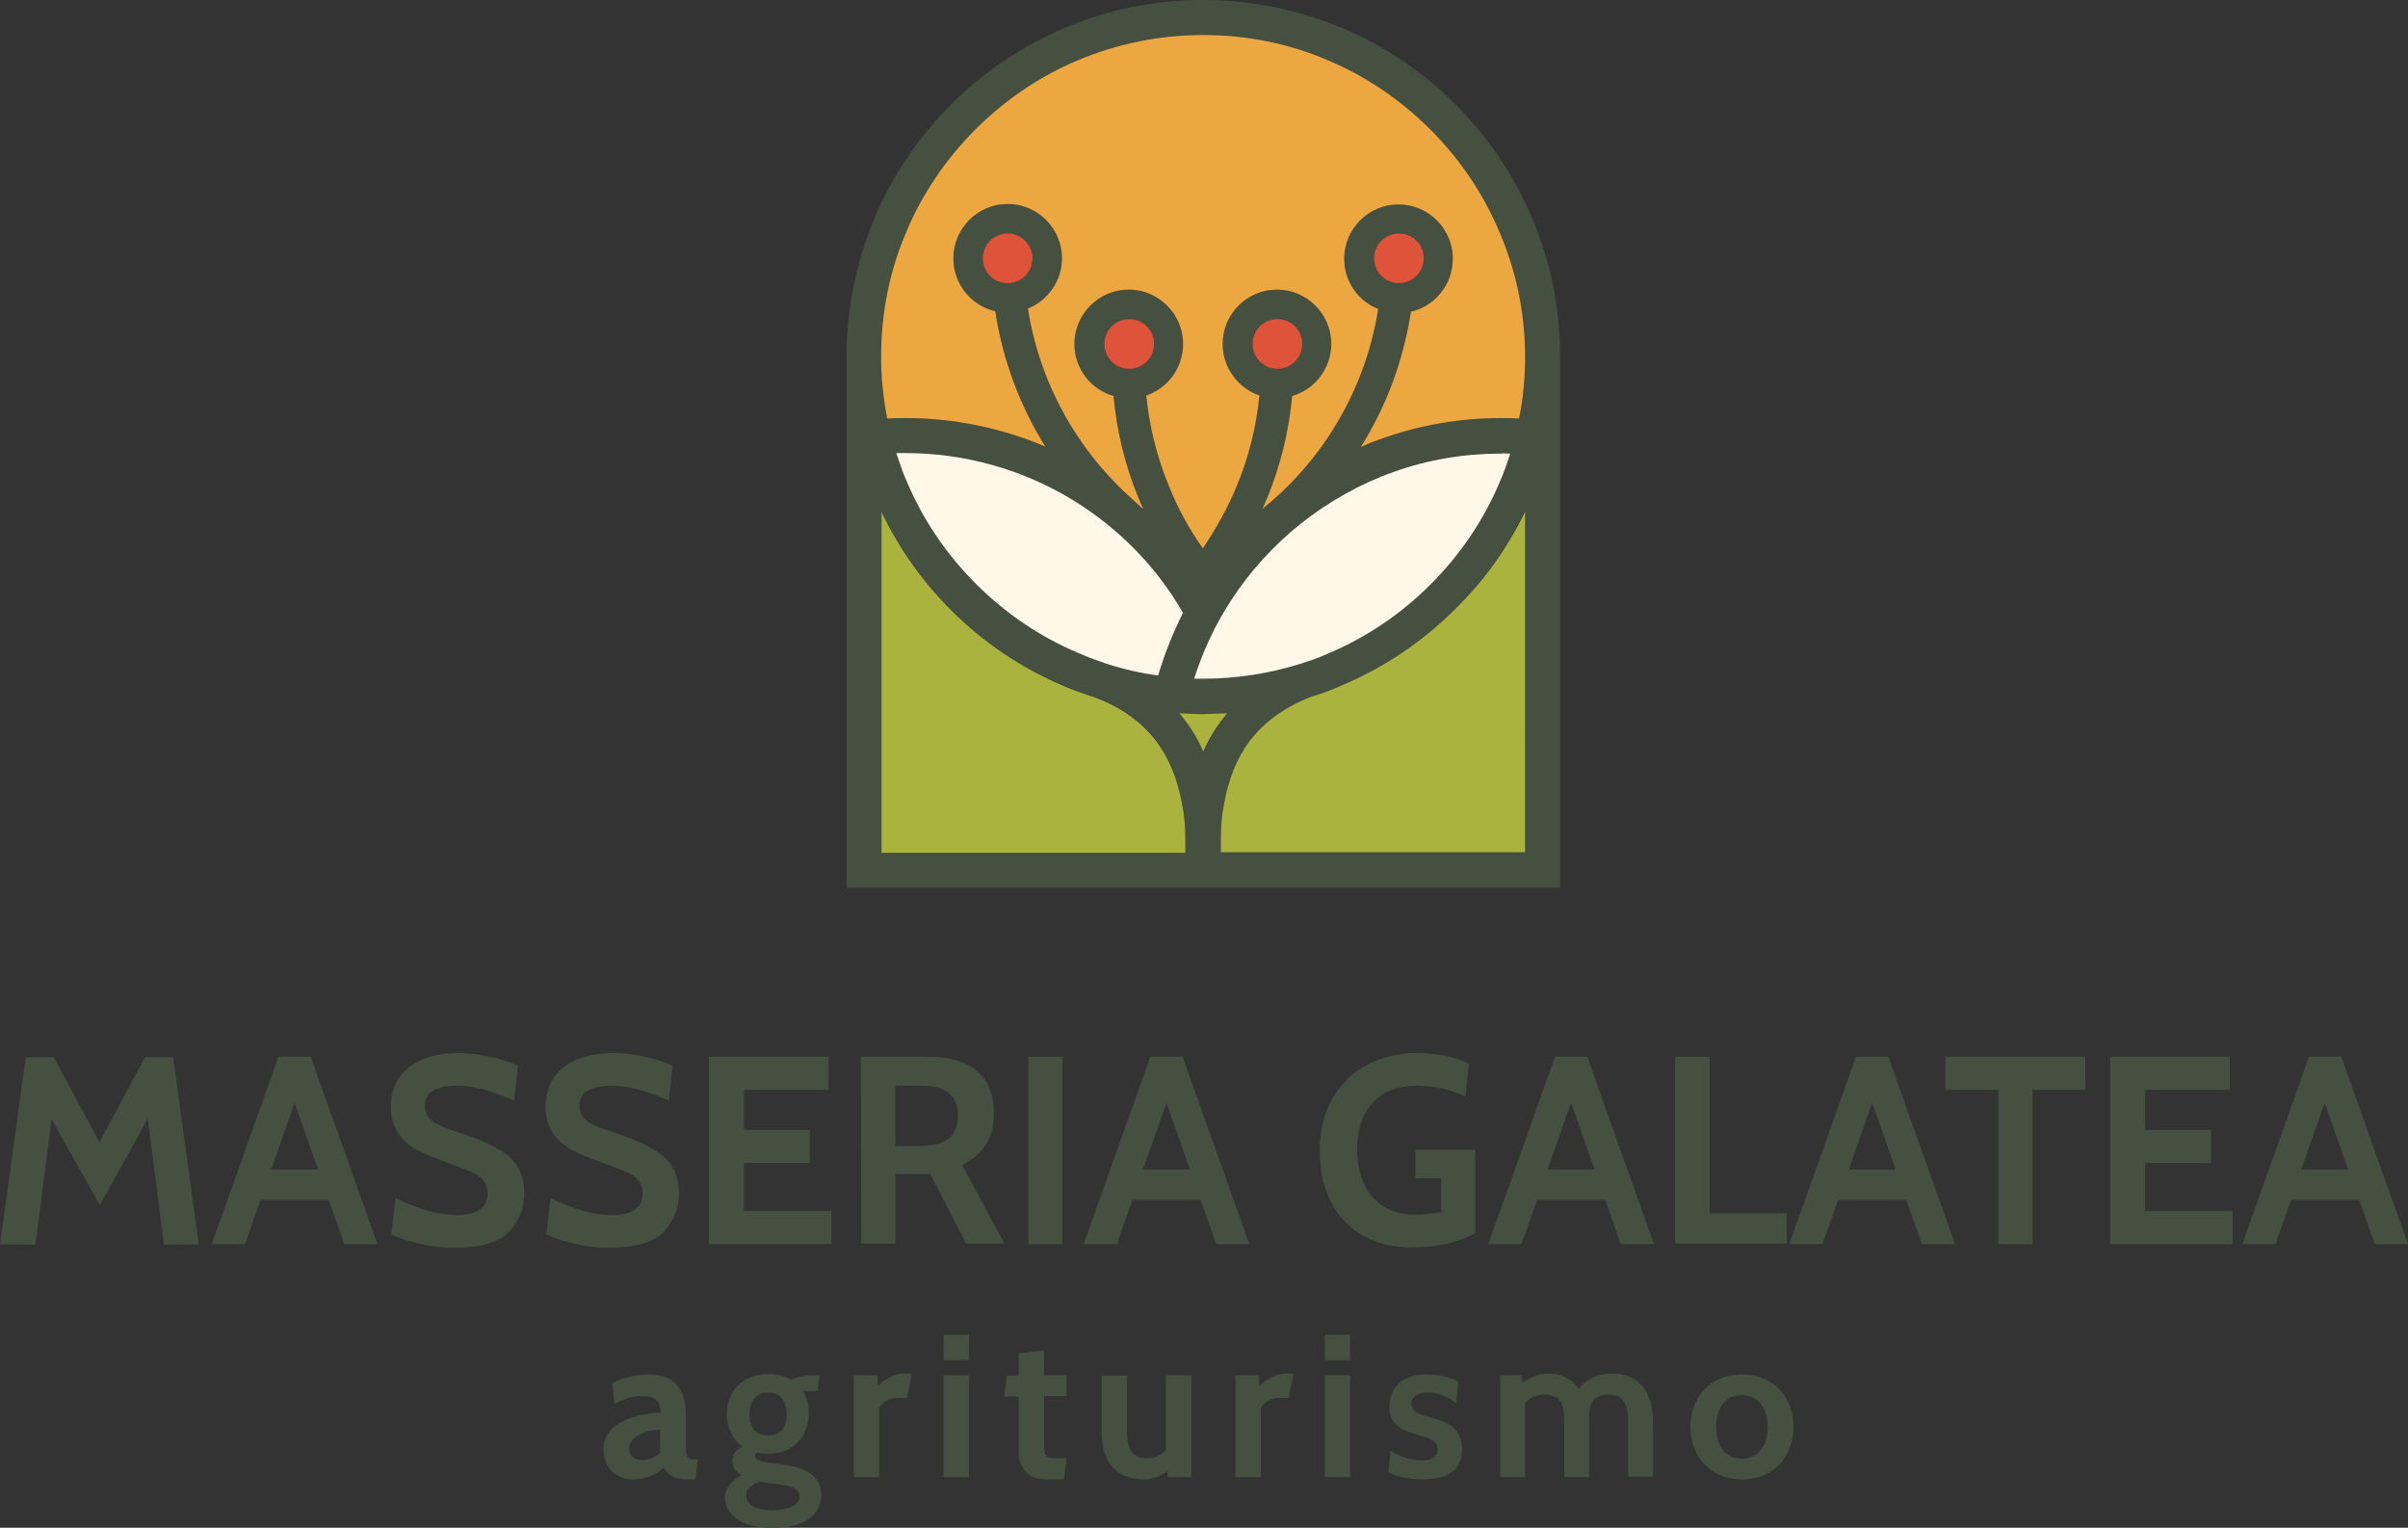 <?xml version="1.0" encoding="UTF-8"?> <svg xmlns="http://www.w3.org/2000/svg" xmlns:xlink="http://www.w3.org/1999/xlink" version="1.1" id="Layer_1" x="0px" y="0px" viewBox="0 0 523.1 331.8" style="enable-background:new 0 0 523.1 331.8;" xml:space="preserve"><rect x="0" y="0" width="523.1" height="331.8" fill="#333333" stroke="none"/> <style type="text/css"> .st0{fill:#465040;} .st1{opacity:0.95;fill:#B2BA41;enable-background:new ;} .st2{fill:#FFF7E7;} .st3{opacity:0.95;fill:#E8553B;enable-background:new ;} .st4{opacity:0.95;fill:#F7AE43;enable-background:new ;} </style> <g> <path class="st0" d="M332.8,47.3c-3.9-9.2-9.5-17.5-16.6-24.6S300.8,10,291.6,6.1C282,2.1,271.9,0,261.4,0c-10.5,0-20.6,2-30.2,6.1 c-9.2,3.9-17.5,9.5-24.6,16.6S193.9,38.1,190,47.3c-4,9.6-6.1,19.7-6.1,30.2v115.3h155V77.5C338.9,67,336.9,56.9,332.8,47.3z M257.5,185.1h-66v-74c3.8,7.9,8.8,15,15,21.2c7.1,7.1,15.4,12.7,24.6,16.6c2.2,0.9,4.3,1.7,6.6,2.4c5.9,2.2,10.3,5.4,13.5,9.6 c2.7,3.6,4.6,8.1,5.6,13.7c0.4,2.4,0.7,5,0.7,7.7L257.5,185.1L257.5,185.1z M194.8,98.5c0.7,0,1.3,0,2,0c12.8,0,25.3,3.5,36.2,10.1 c10,6,18.3,14.5,24.1,24.5c-2.2,4.4-4,8.9-5.4,13.6c-3.9-0.5-7.7-1.4-11.4-2.6c-0.8-0.3-1.7-0.6-2.5-0.9l0,0 c-1.2-0.4-2.3-0.9-3.5-1.4c-8.3-3.5-15.8-8.6-22.2-15s-11.5-13.9-15-22.2C196.2,102.7,195.4,100.6,194.8,98.5z M257.4,156.4 c-0.4-0.5-0.8-1-1.2-1.5c1.7,0.1,3.5,0.2,5.3,0.2c1.7,0,3.5-0.1,5.2-0.2c-0.4,0.5-0.8,1-1.2,1.5c-1.6,2.1-2.9,4.3-4,6.8 C260.3,160.7,258.9,158.5,257.4,156.4z M259.5,147.3c1.9-5.9,4.5-11.6,7.9-16.8c4.1-6.4,9.3-12.1,15.3-16.9 c6.1-4.8,12.8-8.6,20.1-11.2c7.5-2.7,15.4-4,23.4-4c0.7,0,1.3,0,2,0c-0.7,2.1-1.4,4.2-2.3,6.2c-3.5,8.3-8.6,15.8-15,22.2 c-6.4,6.4-13.9,11.5-22.2,15c-1.2,0.5-2.3,1-3.5,1.4l0,0c-0.9,0.3-1.8,0.6-2.7,0.9c-6.8,2.1-13.8,3.2-21,3.2 C260.8,147.4,260.1,147.4,259.5,147.3z M331.3,185.1h-66.1v-2.8c0-2.7,0.2-5.3,0.7-7.7c1-5.5,2.8-10,5.6-13.7 c3.2-4.2,7.7-7.4,13.4-9.6c2.3-0.7,4.5-1.5,6.7-2.5c9.2-3.9,17.5-9.5,24.6-16.6c6.2-6.2,11.3-13.3,15-21.2L331.3,185.1L331.3,185.1 z M330,90.9c-1.3-0.1-2.6-0.1-3.9-0.1c-8.9,0-17.7,1.5-26,4.5c-1.5,0.5-3,1.1-4.5,1.8c5.6-8.9,9.3-19,10.9-29.4 c5.2-1.2,9.1-5.9,9.1-11.5c0-6.5-5.3-11.8-11.8-11.8S292,49.7,292,56.2c0,5,3.1,9.2,7.4,10.9c-2.6,16.3-10.8,31-23.1,41.7 c-0.4,0.4-0.9,0.7-1.3,1.1c-0.3,0.2-0.6,0.5-0.8,0.7c0.4-0.8,0.7-1.7,1.1-2.5c2.9-7.1,4.7-14.5,5.4-22.1c4.9-1.4,8.5-6,8.5-11.3 c0-6.5-5.3-11.8-11.8-11.8s-11.8,5.3-11.8,11.8c0,5.2,3.4,9.6,8,11.2c-0.7,6.8-2.3,13.3-4.9,19.6c-2,4.8-4.5,9.3-7.4,13.6 c-3-4.2-5.5-8.8-7.4-13.6c-2.6-6.3-4.2-12.8-4.9-19.6c4.7-1.6,8-6,8-11.2c0-6.5-5.3-11.8-11.8-11.8s-11.8,5.3-11.8,11.8 c0,5.4,3.6,9.9,8.5,11.3c0.7,7.6,2.5,15.1,5.4,22.1c0.3,0.8,0.7,1.7,1.1,2.5c-0.3-0.2-0.6-0.5-0.8-0.7c-0.4-0.4-0.9-0.8-1.3-1.2 c-12.2-10.7-20.5-25.5-23-41.7c4.3-1.7,7.4-6,7.4-10.9c0-6.5-5.3-11.8-11.8-11.8c-6.5,0-11.8,5.3-11.8,11.8 c0,5.6,3.9,10.3,9.1,11.5c1.6,10.4,5.3,20.5,10.9,29.4c-9.6-4.1-20-6.2-30.5-6.2c-1.3,0-2.6,0-3.9,0.1c-0.8-4.4-1.3-8.8-1.3-13.4 c0-9.4,1.8-18.6,5.5-27.2c3.5-8.3,8.6-15.8,15-22.2s13.9-11.5,22.2-15c8.6-3.6,17.8-5.5,27.2-5.5c9.4,0,18.6,1.8,27.2,5.5 c8.3,3.5,15.8,8.6,22.2,15c6.4,6.4,11.5,13.9,15,22.2c3.6,8.6,5.5,17.8,5.5,27.2C331.3,82,330.8,86.5,330,90.9z M298.5,56.1 c0-3,2.4-5.4,5.4-5.4s5.4,2.4,5.4,5.4s-2.4,5.4-5.4,5.4S298.5,59.1,298.5,56.1z M272.1,74.7c0-3,2.4-5.4,5.4-5.4s5.4,2.4,5.4,5.4 s-2.4,5.4-5.4,5.4C274.5,80.1,272.1,77.7,272.1,74.7z M245.3,80.1c-3,0-5.4-2.4-5.4-5.4s2.4-5.4,5.4-5.4s5.4,2.4,5.4,5.4 C250.7,77.7,248.3,80.1,245.3,80.1z M218.9,61.5c-3,0-5.4-2.4-5.4-5.4s2.4-5.4,5.4-5.4s5.4,2.4,5.4,5.4S221.9,61.5,218.9,61.5z"></path> <path class="st1" d="M266.6,154.9c-0.4,0.5-0.8,1-1.2,1.5c-1.6,2.1-2.9,4.3-4,6.8c-1.1-2.5-2.4-4.7-4-6.8c-0.4-0.5-0.8-1-1.2-1.5 c1.7,0.1,3.5,0.2,5.3,0.2C263.1,155,264.9,155,266.6,154.9z"></path> <path class="st1" d="M331.3,111.1v74h-66.1v-2.8c0-2.7,0.2-5.3,0.7-7.7c1-5.5,2.8-10,5.6-13.7c3.2-4.2,7.7-7.4,13.4-9.6 c2.3-0.7,4.5-1.5,6.7-2.5c9.2-3.9,17.5-9.5,24.6-16.6C322.4,126.1,327.5,119,331.3,111.1z"></path> <path class="st1" d="M257.5,182.4v2.8h-66v-74c3.8,7.9,8.8,15,15,21.2c7.1,7.1,15.4,12.7,24.6,16.6c2.2,0.9,4.3,1.7,6.6,2.4 c5.9,2.2,10.3,5.4,13.5,9.6c2.7,3.6,4.6,8.1,5.6,13.7C257.3,177.1,257.5,179.7,257.5,182.4z"></path> <path class="st2" d="M328.1,98.5c-0.7,2.1-1.4,4.2-2.3,6.2c-3.5,8.3-8.6,15.8-15,22.2c-6.4,6.4-13.9,11.5-22.2,15 c-1.2,0.5-2.3,1-3.5,1.4l0,0c-0.9,0.3-1.8,0.6-2.7,0.9c-6.8,2.1-13.8,3.2-21,3.2c-0.7,0-1.3,0-2,0c1.9-5.9,4.5-11.6,7.9-16.8 c4.1-6.4,9.3-12.1,15.3-16.9c6.1-4.8,12.8-8.6,20.1-11.2c7.5-2.7,15.4-4,23.4-4C326.8,98.4,327.4,98.5,328.1,98.5z"></path> <circle class="st3" cx="303.9" cy="56.1" r="5.4"></circle> <path class="st3" d="M282.9,74.7c0,3-2.4,5.4-5.4,5.4s-5.4-2.4-5.4-5.4s2.4-5.4,5.4-5.4S282.9,71.7,282.9,74.7z"></path> <path class="st3" d="M250.7,74.7c0,3-2.4,5.4-5.4,5.4s-5.4-2.4-5.4-5.4s2.4-5.4,5.4-5.4S250.7,71.7,250.7,74.7z"></path> <path class="st3" d="M224.3,56.1c0,3-2.4,5.4-5.4,5.4s-5.4-2.4-5.4-5.4s2.4-5.4,5.4-5.4C221.9,50.7,224.3,53.2,224.3,56.1z"></path> <path class="st4" d="M331.3,77.5c0,4.5-0.4,9-1.3,13.4c-1.3-0.1-2.6-0.1-3.9-0.1c-8.9,0-17.7,1.5-26,4.5c-1.5,0.5-3,1.1-4.5,1.8 c5.6-8.9,9.3-19,10.9-29.4c5.2-1.2,9.1-5.9,9.1-11.5c0-6.5-5.3-11.8-11.8-11.8S292,49.7,292,56.2c0,5,3.1,9.2,7.4,10.9 c-2.6,16.3-10.8,31-23.1,41.7c-0.4,0.4-0.9,0.7-1.3,1.1c-0.3,0.2-0.6,0.5-0.8,0.7c0.4-0.8,0.7-1.7,1.1-2.5 c2.9-7.1,4.7-14.5,5.4-22.1c4.9-1.4,8.5-6,8.5-11.3c0-6.5-5.3-11.8-11.8-11.8s-11.8,5.3-11.8,11.8c0,5.2,3.4,9.6,8,11.2 c-0.7,6.8-2.3,13.3-4.9,19.6c-2,4.8-4.5,9.3-7.4,13.6c-3-4.2-5.5-8.8-7.4-13.6c-2.6-6.3-4.2-12.8-4.9-19.6c4.7-1.6,8-6,8-11.2 c0-6.5-5.3-11.8-11.8-11.8s-11.8,5.3-11.8,11.8c0,5.4,3.6,9.9,8.5,11.3c0.7,7.6,2.5,15.1,5.4,22.1c0.3,0.8,0.7,1.7,1.1,2.5 c-0.3-0.2-0.6-0.5-0.8-0.7c-0.4-0.4-0.9-0.8-1.3-1.2c-12.2-10.7-20.5-25.5-23-41.7c4.3-1.7,7.4-6,7.4-10.9 c0-6.5-5.3-11.8-11.8-11.8c-6.5,0-11.8,5.3-11.8,11.8c0,5.6,3.9,10.3,9.1,11.5c1.6,10.4,5.3,20.5,10.9,29.4 c-9.6-4.1-20-6.2-30.5-6.2c-1.3,0-2.6,0-3.9,0.1c-0.8-4.4-1.3-8.8-1.3-13.4c0-9.4,1.8-18.6,5.5-27.2c3.5-8.3,8.6-15.8,15-22.2 s13.9-11.5,22.2-15c8.6-3.6,17.8-5.5,27.2-5.5c9.4,0,18.6,1.8,27.2,5.5c8.3,3.5,15.8,8.6,22.2,15c6.4,6.4,11.5,13.9,15,22.2 C329.4,58.9,331.3,68.1,331.3,77.5z"></path> <path class="st2" d="M257,133.1c-2.2,4.4-4,8.9-5.4,13.6c-3.9-0.5-7.7-1.4-11.4-2.6c-0.8-0.3-1.7-0.6-2.5-0.9l0,0 c-1.2-0.4-2.3-0.9-3.5-1.4c-8.3-3.5-15.8-8.6-22.2-15s-11.5-13.9-15-22.2c-0.9-2-1.6-4.1-2.3-6.2c0.7,0,1.3,0,2,0 c12.8,0,25.3,3.5,36.2,10.1C242.9,114.6,251.2,123,257,133.1z"></path> <path class="st0" d="M35.6,270.2L32.1,243l-10.4,18.7l-10.5-18.6l-3.5,27.2H0l5.6-40.7h6.1l9.9,18.5l9.9-18.5h6.1l5.6,40.7h-7.6 V270.2z"></path> <path class="st0" d="M71.4,260.6H56.6l-3.4,9.6H46l14.5-40.7h7L82,270.2h-7.2L71.4,260.6z M69.1,254L64,239.5L58.9,254H69.1z"></path> <path class="st0" d="M91.1,270.1c-2.6-0.6-4.7-1.3-6.1-2l0.9-7.9c5.1,2.5,9.6,3.7,13.5,3.7c2.1,0,3.7-0.4,4.8-1.2 c1.2-0.8,1.7-2,1.7-3.5c0-1.2-0.3-2.1-1-2.9c-0.6-0.8-1.6-1.4-2.8-1.9s-3.1-1.2-5.7-2.2c-2.5-0.9-4.5-1.8-6.2-2.7 c-1.6-0.9-2.9-2.2-3.9-3.7c-0.9-1.5-1.4-3.3-1.4-5.5c0-3.5,1.3-6.3,3.8-8.4c2.6-2.1,6.2-3.2,11-3.2c2.2,0,4.5,0.3,6.7,0.8 s4.3,1.1,6.1,1.9l-0.8,7.6c-2.4-1-4.6-1.8-6.6-2.4c-2-0.5-4-0.8-6-0.8c-2.2,0-3.9,0.4-5.1,1.1c-1.2,0.7-1.7,1.8-1.7,3.2 c0,1.1,0.3,2,0.9,2.7c0.6,0.7,1.5,1.3,2.5,1.7c1.1,0.5,2.6,1,4.7,1.7c4.7,1.5,8.1,3.2,10.3,5.1c2.1,1.9,3.2,4.5,3.2,7.9 c0,3.2-1.1,5.9-3.3,8.3s-6.4,3.5-12.4,3.5C96.1,271,93.7,270.7,91.1,270.1z"></path> <path class="st0" d="M124.8,270.1c-2.6-0.6-4.7-1.3-6.1-2l0.9-7.9c5.1,2.5,9.6,3.7,13.5,3.7c2.1,0,3.7-0.4,4.8-1.2 c1.2-0.8,1.7-2,1.7-3.5c0-1.2-0.3-2.1-1-2.9c-0.6-0.8-1.6-1.4-2.8-1.9s-3.1-1.2-5.8-2.2c-2.5-0.9-4.5-1.8-6.2-2.7 c-1.6-0.9-2.9-2.2-3.9-3.7c-0.9-1.5-1.4-3.3-1.4-5.5c0-3.5,1.3-6.3,3.8-8.4c2.6-2.1,6.2-3.2,11-3.2c2.2,0,4.5,0.3,6.7,0.8 s4.3,1.1,6.1,1.9l-0.8,7.6c-2.4-1-4.6-1.8-6.6-2.4c-2-0.5-4-0.8-6-0.8c-2.2,0-3.9,0.4-5.1,1.1c-1.2,0.7-1.7,1.8-1.7,3.2 c0,1.1,0.3,2,0.9,2.7c0.6,0.7,1.5,1.3,2.5,1.7c1.1,0.5,2.6,1,4.7,1.7c4.7,1.5,8.1,3.2,10.3,5.1c2.1,1.9,3.2,4.5,3.2,7.9 c0,3.2-1.1,5.9-3.3,8.3s-6.4,3.5-12.4,3.5C129.8,271,127.4,270.7,124.8,270.1z"></path> <path class="st0" d="M154,229.5h26v7.2h-18.4v8.7h14.3v7.2h-14.3V263h19v7.2H154L154,229.5L154,229.5z"></path> <path class="st0" d="M187,229.5h14.9c4.3,0,7.8,1,10.3,3.1s3.7,5.1,3.7,9.2c0,2.8-0.6,5.1-1.8,6.9s-2.9,3.2-5.1,4.3l9.2,17.1h-8.3 l-7.8-15.1h-0.3h-7.3v15.1h-7.4L187,229.5L187,229.5z M199.9,248.9c5.5,0,8.2-2.2,8.2-6.6c0-2.1-0.6-3.7-1.9-4.8 c-1.2-1.1-3.3-1.7-6-1.7h-5.7v13.1H199.9z"></path> <path class="st0" d="M223.4,229.5h7.4v40.7h-7.4V229.5z"></path> <path class="st0" d="M260.8,260.6H246l-3.4,9.6h-7.2l14.5-40.7h7l14.5,40.7h-7.2L260.8,260.6z M258.5,254l-5.1-14.5l-5.1,14.5 H258.5z"></path> <path class="st0" d="M296.2,268.4c-3.1-1.7-5.4-4.2-7.1-7.4c-1.6-3.2-2.4-6.9-2.4-11.2c0-4.2,0.9-7.9,2.7-11.1 c1.8-3.2,4.3-5.7,7.5-7.4c3.2-1.7,6.9-2.6,11-2.6c2.1,0,4.1,0.2,6.1,0.6s3.7,1,5.1,1.7l-0.8,7.1c-3.4-1.5-6.8-2.3-10.4-2.3 c-4.3,0-7.6,1.3-9.8,3.8c-2.2,2.5-3.3,5.9-3.3,10c0,4.3,1.1,7.7,3.3,10.3c2.2,2.6,5.3,3.9,9.4,3.9c1.7,0,3.5-0.2,5.6-0.6v-7.3h-5.6 v-6.2h13v18.1c-1.5,0.9-3.4,1.6-5.8,2.2c-2.3,0.6-4.8,0.9-7.5,0.9C302.9,271,299.2,270.1,296.2,268.4z"></path> <path class="st0" d="M348.7,260.6h-14.8l-3.4,9.6h-7.2l14.5-40.7h7l14.5,40.7h-7.2L348.7,260.6z M346.4,254l-5.1-14.5l-5.1,14.5 H346.4z"></path> <path class="st0" d="M364,229.5h7.4v34h16.7v6.6h-24.2v-40.6H364z"></path> <path class="st0" d="M414.1,260.6h-14.8l-3.4,9.6h-7.2l14.5-40.7h7l14.5,40.7h-7.2L414.1,260.6z M411.8,254l-5.1-14.5l-5.1,14.5 H411.8z"></path> <path class="st0" d="M434.1,236.7h-11.5v-7.2H453v7.2h-11.5v33.5h-7.4V236.7z"></path> <path class="st0" d="M458.4,229.5h26v7.2H466v8.7h14.3v7.2H466V263h19v7.2h-26.6L458.4,229.5L458.4,229.5z"></path> <path class="st0" d="M512.5,260.6h-14.8l-3.4,9.6h-7.2l14.5-40.7h7l14.5,40.7h-7.2L512.5,260.6z M510.1,254l-5.1-14.5l-5.1,14.5 H510.1z"></path> <path class="st0" d="M151.1,321.3h-2c-2.5,0-4.1-1-4.9-2.6c-1.5,1.6-4.1,2.6-6.7,2.6c-3.5,0-6.4-2.4-6.4-6.6 c0-6.2,8.2-7.8,12.4-7.9c-0.1-2.5-1.1-3.6-4-3.6c-2,0-3.7,0.5-6,1.7l-0.5-4.5c2.6-1.3,5.3-1.9,8-1.9c4.9,0,8,2.5,8,8.9v6 c0,3.3,0.4,3.5,1.9,3.5h0.7L151.1,321.3z M143.4,310.5c-3.1,0.1-6.7,1.4-6.7,4c0,1.8,0.9,2.6,3,2.6c1,0,2.6-0.5,3.7-1.6V310.5z"></path> <path class="st0" d="M157.5,325.3c0-2.1,1.3-3.7,3.6-4.9c-1.2-0.7-2-1.7-2-3.2c0-1.4,0.7-2.3,2.2-3c-2.2-1.6-3.4-4.2-3.4-7.1 c0-4.7,3.2-8.7,9-8.7c2,0,3.7,0.5,5,1.3c0.9-0.5,2.6-1,4.7-1h1.4l-0.4,3.4h-2c-0.3,0-0.7,0-1.2,0c0.9,1.4,1.3,3.1,1.3,4.9 c0,4.7-3.1,8.7-8.9,8.7c-0.8,0-1.6-0.1-2.3-0.2c-0.3,0.1-0.5,0.4-0.5,0.7c0,1.1,1.9,1.4,5.5,1.8c3.1,0.4,8.9,1.3,8.9,6.7 c0,4.3-3.7,7.1-10.5,7.1C160.6,331.9,157.5,328.6,157.5,325.3z M165.1,321.8c-1.6,0.5-3,1.4-3,3c0,1.9,2,3.2,5.6,3.2 c3.4,0,6-1.1,6-3c0-2.1-3.1-2.5-5.9-2.8C166.9,322.1,166.1,322,165.1,321.8z M162.8,307.1c0,2.8,1.4,4.7,4.1,4.7c2.6,0,4-1.9,4-4.7 c0-2.8-1.4-4.7-4-4.7C164.2,302.5,162.8,304.3,162.8,307.1z"></path> <path class="st0" d="M197,303.6h-2c-1.8,0-3.4,1-4,2.2v15h-5.5v-22.1h5.1l0.1,2.3c1.1-1.2,3.4-2.7,5.9-2.7h1.5L197,303.6z"></path> <path class="st0" d="M205,295.4v-5.5h5.5v5.5H205z M205,320.8v-22.1h5.5v22.1H205z"></path> <path class="st0" d="M231.1,321.3h-3.9c-4.1,0-5.9-2.9-5.9-5.8v-12.2h-3.1l0.5-4.5h2.6v-4.9l5.5-0.6v5.4h4.9v4.5h-4.9v10 c0,3.4,0.3,3.5,3.4,3.5h1.5L231.1,321.3z"></path> <path class="st0" d="M253.7,320.8l-0.1-1.3c-1.3,1-3.2,1.8-4.9,1.8c-6.9,0-9.4-4.4-9.4-10.6v-11.9h5.5v11.9c0,4.1,1.3,6,4.4,6 c1.8,0,3.1-0.7,4.1-1.9v-16.1h5.5v22.1H253.7z"></path> <path class="st0" d="M279.9,303.6h-2c-1.8,0-3.4,1-4,2.2v15h-5.5v-22.1h5.1l0.1,2.3c1.1-1.2,3.4-2.7,5.9-2.7h1.5L279.9,303.6z"></path> <path class="st0" d="M287.8,295.4v-5.5h5.5v5.5H287.8z M287.8,320.8v-22.1h5.5v22.1H287.8z"></path> <path class="st0" d="M301.6,319.7l0.5-4.7c1.4,1.1,4.3,2.2,6.8,2.2c2.6,0,3.4-1.3,3.4-2.4c0-1.9-1.9-2.5-4.1-3.1 c-3.1-0.9-6.4-1.9-6.4-6.2c0-3.1,1.9-7,8.1-7c2.9,0,5.7,0.8,6.9,1.6l-0.5,4.7c-1.1-1.1-3.7-2.4-6-2.4c-1.9,0-3.7,0.7-3.7,2.4 c0,2.1,2.2,2.5,5,3.3c3,0.8,6,2.2,6,6.7c0,2.7-1.1,6.5-8.6,6.5C305.7,321.3,302.9,320.5,301.6,319.7z"></path> <path class="st0" d="M353.7,320.8v-11.9c0-4.1-1.1-6-4.1-6c-3.6,0-4.4,2-4.4,4.3v13.6h-5.4v-11.9c0-4.8-1.3-6-4.4-6 c-1.8,0-3.1,0.7-4.1,1.8v16.1h-5.4v-22.1h4.5l0.3,1.7c1.3-1.1,3.3-2.1,5.6-2.1c2.6,0,5.2,1.1,6.7,3.4c0.7-1.4,3.4-3.4,7.3-3.4 c6,0,8.8,4.4,8.8,10.5v11.9h-5.4V320.8z"></path> <path class="st0" d="M367.2,309.9c0-6.2,4.1-11.4,11.2-11.4s11.2,5.2,11.2,11.4c0,6.2-4.1,11.4-11.2,11.4S367.2,316,367.2,309.9z M372.8,309.9c0,4.1,2,6.9,5.6,6.9c3.5,0,5.6-2.8,5.6-6.9s-2-6.9-5.6-6.9C374.8,302.9,372.8,305.8,372.8,309.9z"></path> </g> </svg> 